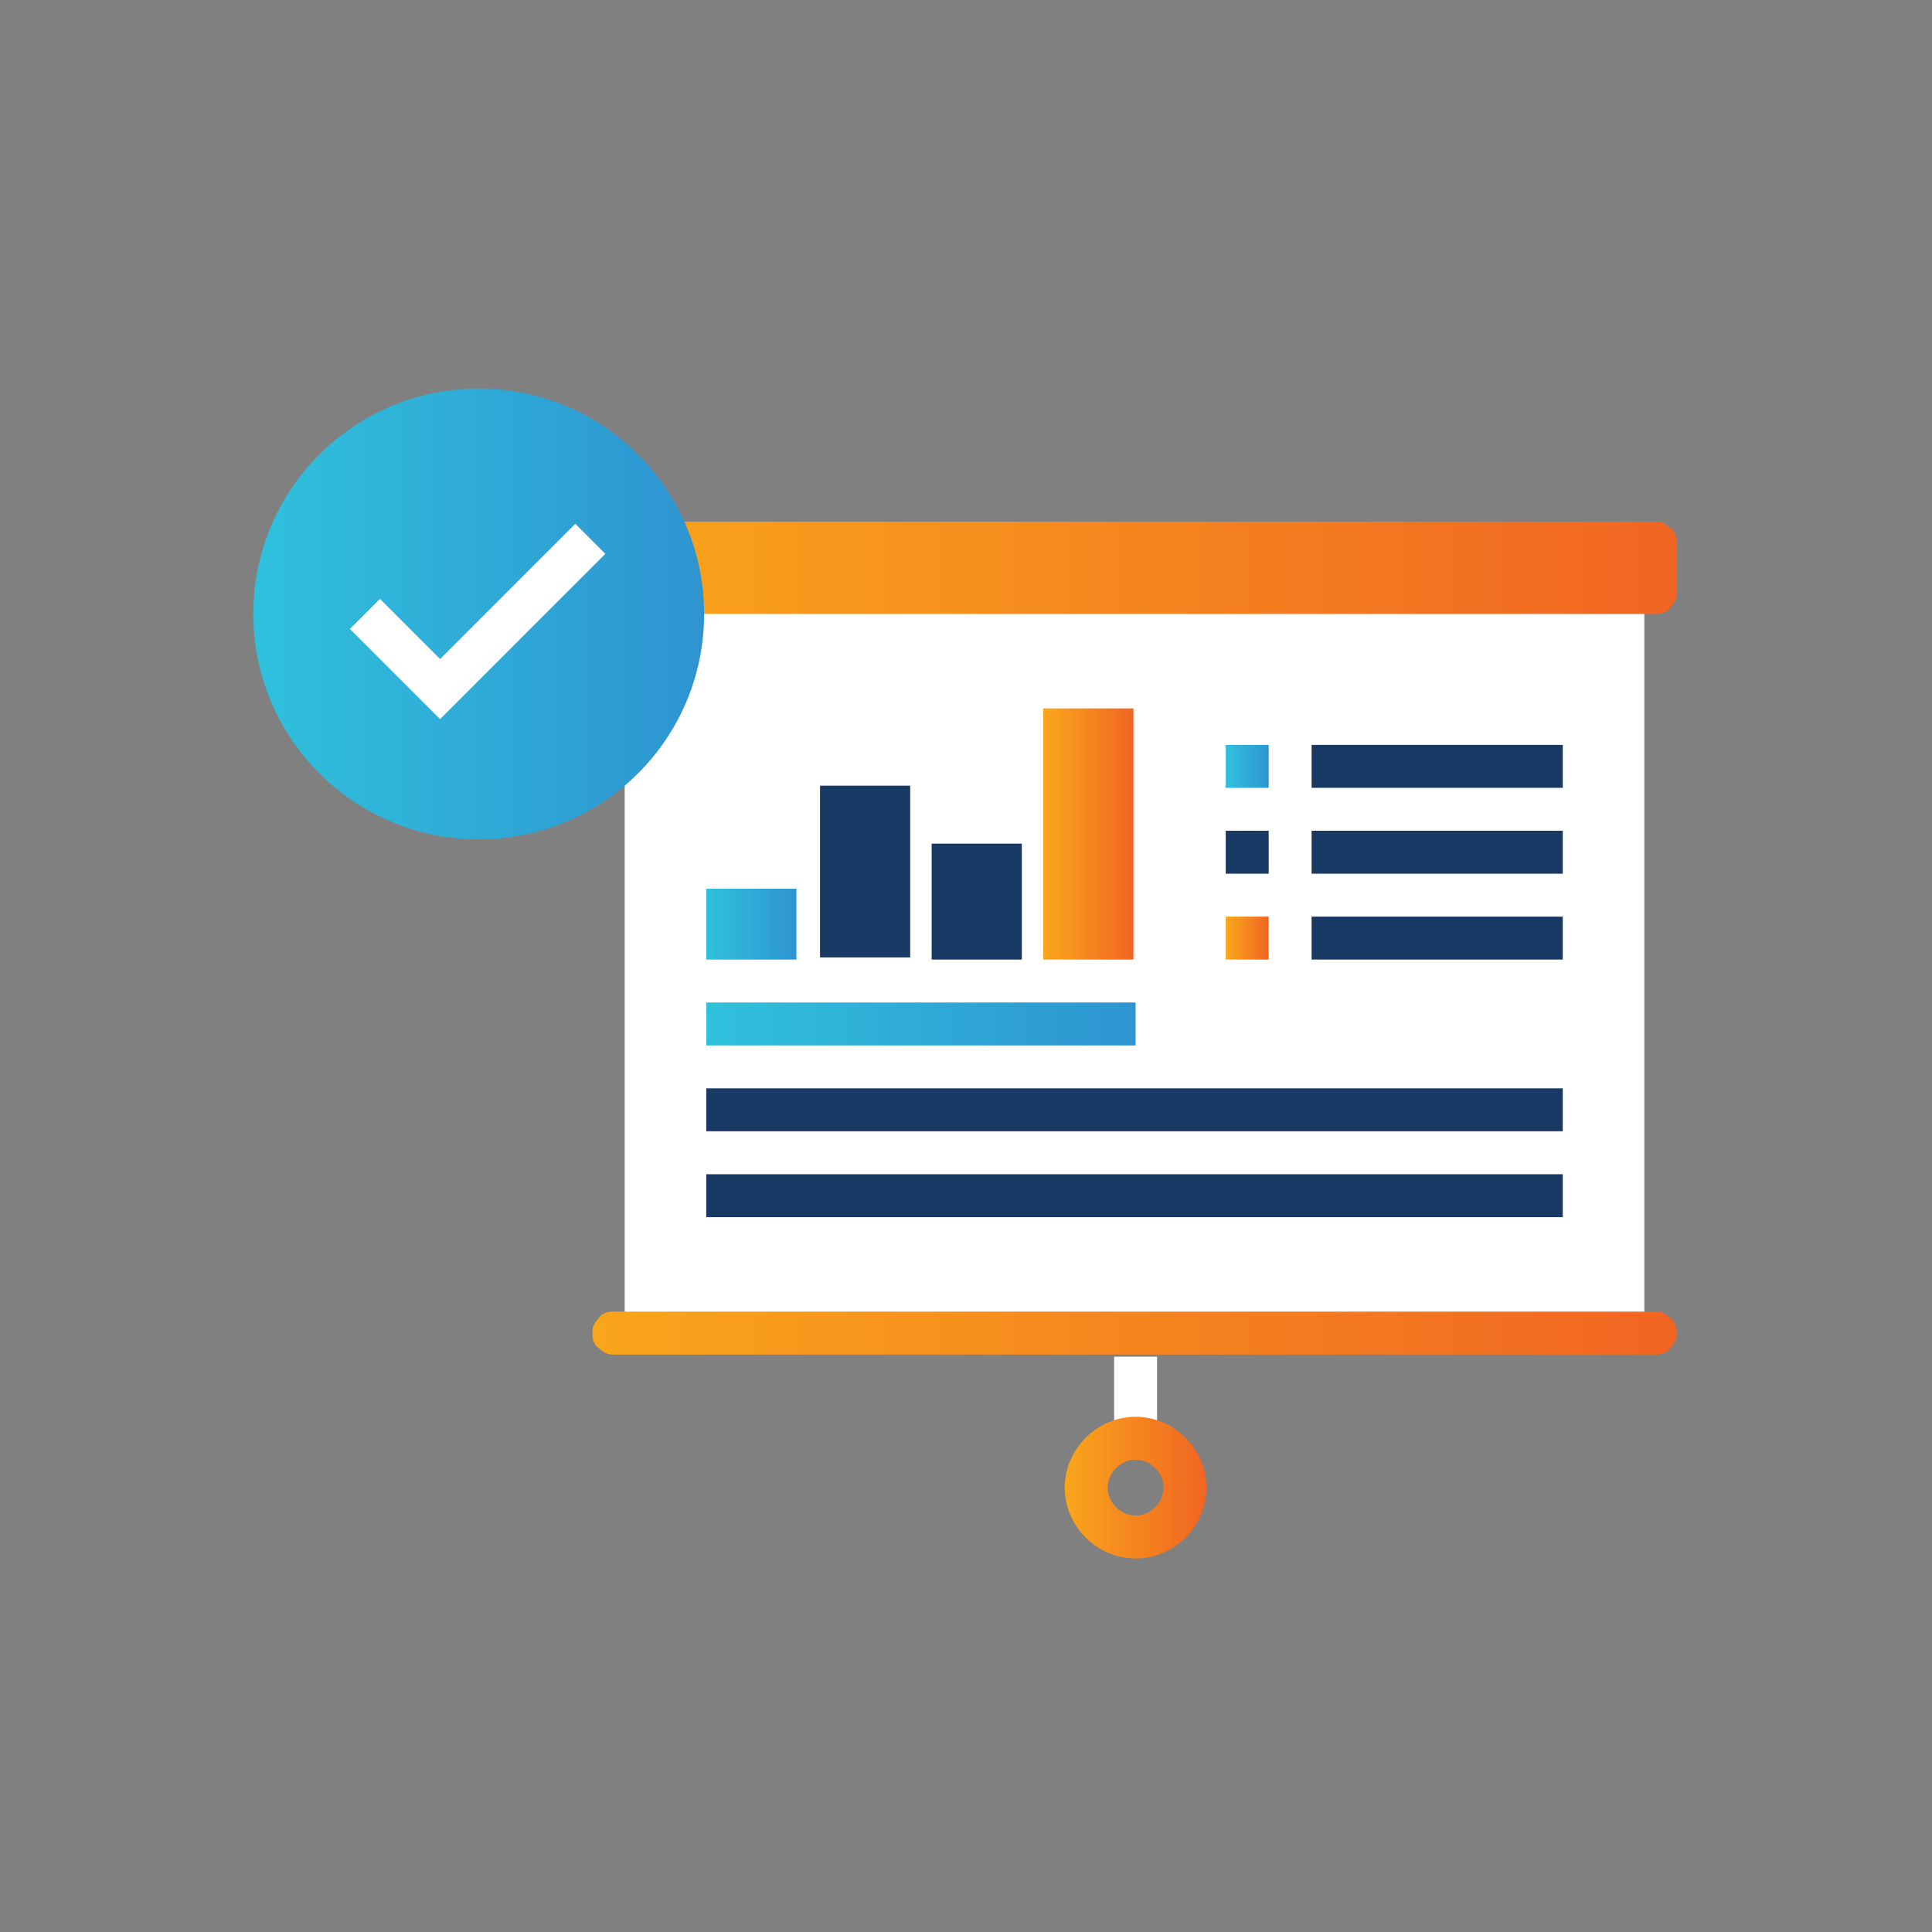 <?xml version="1.0" encoding="utf-8"?>
<!-- Generator: Adobe Illustrator 25.2.0, SVG Export Plug-In . SVG Version: 6.00 Build 0)  -->
<svg version="1.1" id="Icons" xmlns="http://www.w3.org/2000/svg" xmlns:xlink="http://www.w3.org/1999/xlink" x="0px" y="0px"
	 viewBox="0 0 90 90" style="enable-background:new 0 0 90 90;" xml:space="preserve">
<rect x="0" y="0" width="90" height="90" fill="#808080" stroke="none"/>
<style type="text/css">
	.st0{fill:#FFFFFF;}
	.st1{fill:url(#SVGID_1_);}
	.st2{fill:url(#SVGID_2_);}
	.st3{fill:url(#SVGID_3_);}
	.st4{fill:#173963;}
	.st5{fill:url(#SVGID_4_);}
	.st6{fill:url(#SVGID_5_);}
	.st7{fill:url(#SVGID_6_);}
	.st8{fill:url(#SVGID_7_);}
	.st9{fill:url(#SVGID_8_);}
	.st10{fill:url(#SVGID_9_);}
</style>
<g>
	<g>
		<g>
			<rect x="29.1" y="28.5" class="st0" width="47.5" height="32.7"/>
			<rect x="51.9" y="63.2" class="st0" width="2" height="3.8"/>
			<linearGradient id="SVGID_1_" gradientUnits="userSpaceOnUse" x1="49.581" y1="69.272" x2="56.18" y2="69.272">
				<stop  offset="0" style="stop-color:#F9A61B"/>
				<stop  offset="1" style="stop-color:#F16522"/>
			</linearGradient>
			<path class="st1" d="M52.9,72.6c-1.8,0-3.3-1.5-3.3-3.3c0-1.8,1.5-3.3,3.3-3.3c1.8,0,3.3,1.5,3.3,3.3
				C56.2,71.1,54.7,72.6,52.9,72.6z M52.9,68c-0.7,0-1.3,0.6-1.3,1.3c0,0.7,0.6,1.3,1.3,1.3c0.7,0,1.3-0.6,1.3-1.3
				C54.2,68.6,53.6,68,52.9,68z"/>
			<linearGradient id="SVGID_2_" gradientUnits="userSpaceOnUse" x1="27.642" y1="26.375" x2="78.118" y2="26.375">
				<stop  offset="0" style="stop-color:#F9A61B"/>
				<stop  offset="1" style="stop-color:#F16522"/>
			</linearGradient>
			<path class="st2" d="M28.5,24.3c-0.2,0-0.5,0.1-0.6,0.3c-0.2,0.2-0.3,0.4-0.3,0.6v2.5c0,0.2,0.1,0.5,0.3,0.6
				c0.2,0.2,0.4,0.3,0.6,0.3h48.7c0.2,0,0.5-0.1,0.6-0.3c0.2-0.2,0.3-0.4,0.3-0.6v-2.5c0-0.2-0.1-0.5-0.3-0.6
				c-0.2-0.2-0.4-0.3-0.6-0.3H28.5z"/>
			<linearGradient id="SVGID_3_" gradientUnits="userSpaceOnUse" x1="27.642" y1="62.157" x2="78.118" y2="62.157">
				<stop  offset="0" style="stop-color:#F9A61B"/>
				<stop  offset="1" style="stop-color:#F16522"/>
			</linearGradient>
			<path class="st3" d="M78.1,62c0-0.2-0.1-0.5-0.3-0.6c-0.2-0.2-0.4-0.3-0.6-0.3H28.5c-0.2,0-0.5,0.1-0.6,0.3
				c-0.2,0.2-0.3,0.4-0.3,0.6v0.2c0,0.2,0.1,0.5,0.3,0.6c0.2,0.2,0.4,0.3,0.6,0.3h48.7c0.2,0,0.5-0.1,0.6-0.3
				c0.2-0.2,0.3-0.4,0.3-0.6V62z"/>
		</g>
		<g>
			<g>
				<rect x="32.9" y="50.7" class="st4" width="39.9" height="2"/>
				<rect x="32.9" y="54.7" class="st4" width="39.9" height="2"/>
			</g>
			<g>
				<linearGradient id="SVGID_4_" gradientUnits="userSpaceOnUse" x1="32.906" y1="47.67" x2="52.88" y2="47.67">
					<stop  offset="0" style="stop-color:#2FC1DC"/>
					<stop  offset="1" style="stop-color:#2E94D1"/>
				</linearGradient>
				<rect x="32.9" y="46.7" class="st5" width="20" height="2"/>
				<linearGradient id="SVGID_5_" gradientUnits="userSpaceOnUse" x1="32.906" y1="43.025" x2="37.152" y2="43.025">
					<stop  offset="0" style="stop-color:#2FC1DC"/>
					<stop  offset="1" style="stop-color:#2E94D1"/>
				</linearGradient>
				<rect x="32.9" y="41.4" class="st6" width="4.2" height="3.3"/>
				<rect x="38.2" y="36.6" class="st4" width="4.2" height="8"/>
				<rect x="43.4" y="39.3" class="st4" width="4.2" height="5.4"/>
				<linearGradient id="SVGID_6_" gradientUnits="userSpaceOnUse" x1="48.635" y1="38.834" x2="52.88" y2="38.834">
					<stop  offset="0" style="stop-color:#F9A61B"/>
					<stop  offset="1" style="stop-color:#F16522"/>
				</linearGradient>
				<rect x="48.6" y="33" class="st7" width="4.2" height="11.7"/>
			</g>
			<g>
				<rect x="61.1" y="38.7" class="st4" width="11.7" height="2"/>
				<rect x="61.1" y="42.7" class="st4" width="11.7" height="2"/>
				<rect x="61.1" y="34.7" class="st4" width="11.7" height="2"/>
				<linearGradient id="SVGID_7_" gradientUnits="userSpaceOnUse" x1="57.126" y1="35.683" x2="59.123" y2="35.683">
					<stop  offset="0" style="stop-color:#2FC1DC"/>
					<stop  offset="1" style="stop-color:#2E94D1"/>
				</linearGradient>
				<rect x="57.1" y="34.7" class="st8" width="2" height="2"/>
				<rect x="57.1" y="38.7" class="st4" width="2" height="2"/>
				<linearGradient id="SVGID_8_" gradientUnits="userSpaceOnUse" x1="57.126" y1="43.675" x2="59.123" y2="43.675">
					<stop  offset="0" style="stop-color:#F9A61B"/>
					<stop  offset="1" style="stop-color:#F16522"/>
				</linearGradient>
				<rect x="57.1" y="42.7" class="st9" width="2" height="2"/>
			</g>
		</g>
	</g>
	<g>
		<linearGradient id="SVGID_9_" gradientUnits="userSpaceOnUse" x1="11.746" y1="28.588" x2="32.805" y2="28.588">
			<stop  offset="0" style="stop-color:#2FC1DC"/>
			<stop  offset="1" style="stop-color:#2E94D1"/>
		</linearGradient>
		<path class="st10" d="M32.8,28.6c0,5.8-4.7,10.5-10.5,10.5c-5.8,0-10.5-4.7-10.5-10.5c0-5.8,4.7-10.5,10.5-10.5
			C28.1,18.1,32.8,22.8,32.8,28.6z"/>
		<polygon class="st0" points="20.5,33.5 16.3,29.3 17.7,27.9 20.5,30.7 26.8,24.4 28.2,25.8 		"/>
	</g>
</g>
</svg>
